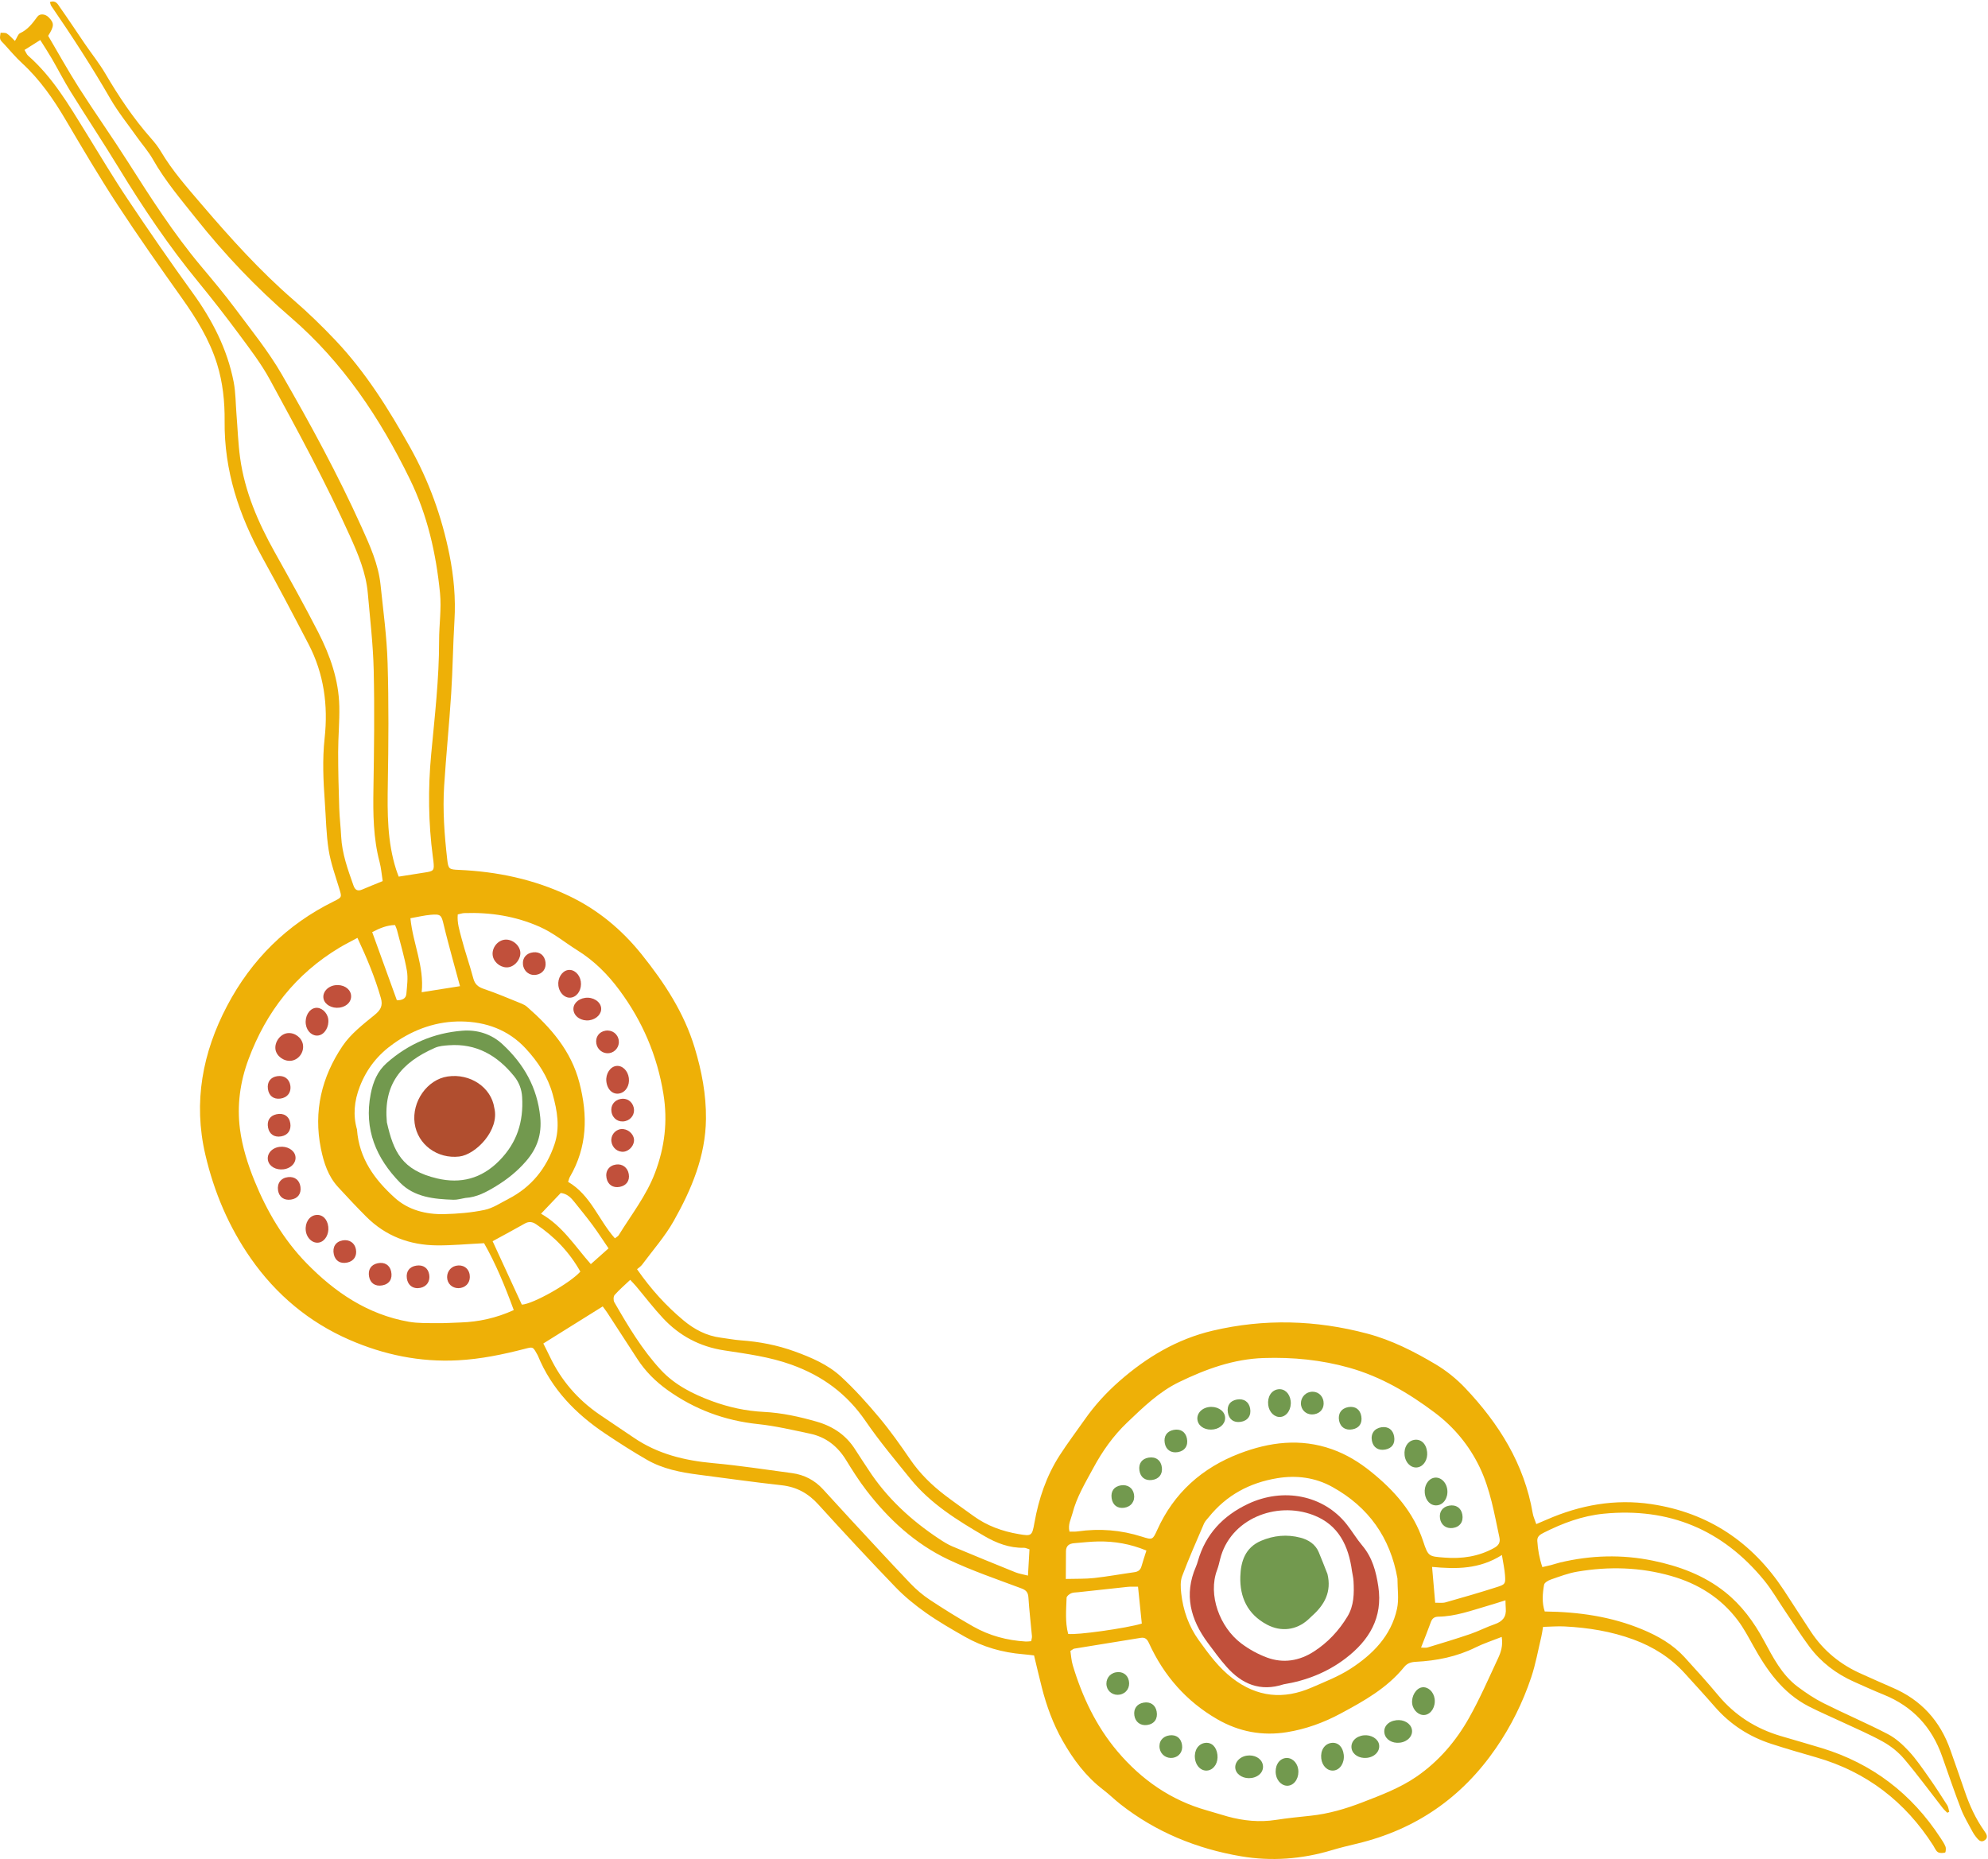 <?xml version="1.0" encoding="UTF-8"?>
<svg width="787px" height="736px" viewBox="0 0 787 736" version="1.1" xmlns="http://www.w3.org/2000/svg" xmlns:xlink="http://www.w3.org/1999/xlink">
    <title>Group 430</title>
    <g id="Page-1" stroke="none" stroke-width="1" fill="none" fill-rule="evenodd">
        <g id="Artboard" transform="translate(-3089, -2841)">
            <g id="Group-430" transform="translate(3482.279, 3209.292) scale(-1, 1) rotate(180) translate(-3482.279, -3209.292) translate(3089, 2841.583)">
                <g id="Group-335" fill="#EEB007">
                    <path d="M252.189,233.501 C252.835,234.072 253.678,234.6 254.229,235.343 C258.475,241.069 263.274,246.496 266.745,252.664 C273.768,265.145 279.317,278.271 279.477,292.989 C279.582,302.626 277.79,311.959 275.014,321.154 C270.816,335.051 263.052,346.863 254.07,358.079 C246.092,368.039 236.547,375.941 225.051,381.389 C211.364,387.876 196.805,390.94 181.717,391.598 C177.747,391.772 177.479,391.876 177.027,395.862 C175.936,405.489 175.215,415.151 175.826,424.827 C176.594,437.016 177.832,449.174 178.612,461.361 C179.23,471.004 179.324,480.681 179.907,490.327 C180.439,499.126 179.645,507.796 177.925,516.385 C174.923,531.375 169.795,545.605 162.303,558.975 C153.87,574.025 144.768,588.625 132.851,601.22 C127.585,606.787 122.061,612.155 116.267,617.17 C102.984,628.669 91.288,641.652 79.909,654.954 C74.141,661.698 68.243,668.342 63.686,676.03 C62.594,677.87 61.241,679.586 59.821,681.194 C52.842,689.092 47.019,697.778 41.702,706.857 C39.329,710.903 36.361,714.599 33.705,718.481 C30.366,723.361 27.125,728.312 23.708,733.137 C22.908,734.268 22.117,736.062 19.762,735.182 C19.972,734.566 20.034,734.04 20.299,733.652 C28.515,721.688 36.405,709.532 43.658,696.949 C46.734,691.616 50.662,686.772 54.232,681.727 C56.329,678.765 58.781,676.011 60.556,672.872 C65.356,664.383 71.646,657.02 77.67,649.445 C88.927,635.292 101.337,622.197 115.03,610.407 C135.725,592.584 150.441,570.505 162.287,546.222 C169.231,531.984 172.637,516.822 174.185,501.244 C174.803,495.015 173.827,488.643 173.83,482.335 C173.84,467.259 172.092,452.326 170.69,437.349 C169.423,423.818 169.568,410.243 171.359,396.728 C171.429,396.195 171.516,395.664 171.573,395.128 C171.981,391.297 171.806,391.102 167.937,390.525 C164.637,390.032 161.343,389.488 157.837,388.933 C157.45,389.991 157.11,390.828 156.835,391.686 C153.289,402.761 153.332,414.148 153.527,425.62 C153.797,441.595 153.917,457.588 153.439,473.553 C153.131,483.877 151.723,494.176 150.648,504.468 C149.797,512.612 146.446,519.983 143.123,527.346 C133.768,548.07 122.92,568.041 111.586,587.713 C106.312,596.869 99.55,605.193 93.213,613.71 C88.88,619.534 84.2,625.106 79.532,630.671 C68.694,643.592 59.644,657.742 50.62,671.932 C44.347,681.802 37.572,691.352 31.277,701.209 C26.951,707.984 23.061,715.039 19.066,721.816 C21.494,725.682 21.512,726.787 19.365,729.054 C18.02,730.476 15.823,730.811 14.758,729.347 C12.862,726.741 10.997,724.277 7.938,722.859 C7.138,722.489 6.783,721.16 5.917,719.784 C4.79,720.851 3.87,721.956 2.721,722.714 C2.092,723.129 1.074,722.956 0.231,723.05 C0.159,722.203 -0.14,721.293 0.079,720.529 C0.282,719.816 1.005,719.234 1.552,718.642 C3.925,716.071 6.165,713.353 8.734,710.991 C15.855,704.445 21.232,696.638 26.106,688.36 C32.721,677.125 39.357,665.883 46.491,654.975 C54.657,642.491 63.265,630.288 71.901,618.12 C77.693,609.961 82.922,601.574 85.92,591.943 C88.225,584.534 88.999,576.905 88.922,569.235 C88.725,549.713 94.607,531.976 103.954,515.101 C110.203,503.82 116.204,492.4 122.155,480.96 C128.238,469.266 129.938,456.766 128.511,443.753 C127.585,435.303 127.986,426.848 128.594,418.4 C129.049,412.103 129.121,405.745 130.102,399.532 C130.912,394.397 132.725,389.412 134.246,384.407 C135.339,380.815 135.482,380.786 132.216,379.18 C113.573,370.012 99.516,356.018 89.922,337.805 C80.169,319.291 76.441,299.638 81.285,278.872 C84.738,264.057 90.575,250.261 99.304,237.763 C109.323,223.414 122.382,212.499 138.375,205.537 C151.936,199.635 166.228,196.648 181.233,197.436 C190.324,197.913 199.094,199.736 207.832,201.997 C210.98,202.814 210.979,202.817 212.522,200.029 C212.651,199.795 212.814,199.573 212.915,199.326 C218.357,185.995 227.945,176.21 239.702,168.35 C245.07,164.76 250.517,161.261 256.114,158.047 C262.399,154.438 269.431,153.068 276.547,152.151 C287.482,150.742 298.4,149.179 309.357,147.98 C315.331,147.326 319.937,144.799 323.954,140.37 C333.988,129.309 344.16,118.366 354.521,107.61 C358.131,103.862 362.251,100.508 366.512,97.501 C371.451,94.015 376.724,90.975 381.989,87.983 C389.111,83.938 396.844,81.737 405.015,81.072 C406.459,80.954 407.898,80.754 409.355,80.592 C410.436,76.121 411.398,71.947 412.46,67.799 C414.332,60.483 416.915,53.435 420.652,46.841 C424.86,39.412 429.872,32.657 436.746,27.411 C439.096,25.619 441.209,23.517 443.535,21.69 C457.615,10.631 473.786,4.057 491.238,1.082 C503.241,-0.963 515.388,-0.081 527.199,3.482 C530.546,4.492 533.955,5.301 537.354,6.117 C560.488,11.682 578.705,24.277 592.197,43.874 C598.207,52.604 602.841,61.976 606.183,71.955 C607.924,77.158 608.883,82.622 610.162,87.975 C610.439,89.125 610.581,90.307 610.859,91.897 C613.819,91.968 616.619,92.214 619.399,92.071 C628.708,91.594 637.817,90.145 646.646,86.9 C654.536,84 661.358,79.686 666.988,73.48 C670.965,69.094 674.977,64.735 678.862,60.267 C684.943,53.275 692.433,48.436 701.2,45.589 C707.087,43.677 713.037,41.953 718.988,40.244 C738.909,34.525 754.209,22.713 765.321,5.344 C765.901,4.439 766.316,3.269 767.141,2.73 C767.861,2.258 769.099,2.318 770.006,2.546 C770.265,2.612 770.441,4.187 770.174,4.889 C769.705,6.127 768.909,7.253 768.176,8.377 C756.786,25.847 741.197,37.795 721.198,43.908 C715.793,45.559 710.349,47.09 704.93,48.696 C695.114,51.605 686.846,56.832 680.248,64.743 C675.941,69.907 671.43,74.907 666.89,79.872 C662.266,84.932 656.478,88.251 650.175,90.876 C637.921,95.978 625.093,97.833 611.523,97.996 C610.349,101.49 610.654,105.079 611.264,108.581 C611.411,109.422 612.921,110.294 613.974,110.656 C617.403,111.838 620.849,113.161 624.403,113.763 C636.89,115.883 649.312,115.559 661.576,112.054 C672.266,108.998 681.27,103.382 687.975,94.465 C690.299,91.37 692.139,87.895 694.026,84.496 C699.446,74.724 705.724,65.732 716.004,60.436 C720.189,58.28 724.539,56.446 728.801,54.438 C734.401,51.8 740.134,49.396 745.526,46.382 C748.628,44.646 751.582,42.256 753.876,39.546 C759.169,33.292 764.013,26.659 769.059,20.196 C769.593,19.512 770.265,18.936 770.872,18.309 C771.134,18.424 771.395,18.54 771.657,18.655 C771.403,19.542 771.337,20.547 770.863,21.293 C768.483,25.033 766.077,28.762 763.521,32.383 C761.038,35.897 758.607,39.498 755.698,42.642 C753.272,45.262 750.473,47.824 747.34,49.45 C738.984,53.79 730.293,57.483 721.871,61.704 C718.291,63.499 714.908,65.778 711.692,68.178 C705.352,72.912 701.866,79.893 698.23,86.598 C694.261,93.918 689.456,100.458 682.953,105.653 C674.56,112.36 664.716,115.971 654.35,118.11 C642.052,120.646 629.731,120.287 617.506,117.36 C616.331,117.078 615.186,116.673 614.017,116.365 C613.004,116.1 611.977,115.891 610.576,115.569 C609.394,119.086 608.793,122.472 608.581,125.942 C608.47,127.751 609.761,128.491 611.132,129.183 C618.637,132.975 626.475,135.882 634.865,136.704 C660.686,139.228 681.925,130.397 698.352,110.349 C701.406,106.621 703.826,102.374 706.54,98.369 C709.783,93.584 712.861,88.678 716.312,84.048 C720.898,77.892 726.874,73.34 733.895,70.199 C737.828,68.44 741.754,66.657 745.748,65.039 C757.182,60.408 764.776,52.203 768.844,40.634 C771.294,33.665 773.668,26.665 776.324,19.776 C777.524,16.663 779.316,13.776 780.874,10.806 C781.248,10.095 781.709,9.419 782.211,8.79 C783.145,7.62 784.204,6.211 785.831,7.519 C787.203,8.62 786.356,9.952 785.551,11.084 C782.094,15.952 779.657,21.309 777.756,26.944 C775.952,32.289 774.029,37.594 772.184,42.924 C768.133,54.623 760.537,63.027 749.067,67.893 C744.978,69.626 740.952,71.512 736.884,73.301 C728.66,76.917 721.952,82.369 716.973,89.852 C713.325,95.335 709.817,100.913 706.194,106.416 C693.676,125.422 676.338,137.117 653.691,140.504 C639.322,142.653 625.557,140.139 612.322,134.367 C611.106,133.836 609.883,133.322 608.178,132.592 C607.641,134.185 607.009,135.482 606.774,136.847 C603.419,156.404 593.375,172.406 579.991,186.512 C576.6,190.085 572.608,193.303 568.378,195.825 C559.825,200.921 550.94,205.443 541.199,208.023 C520.904,213.4 500.546,213.99 480.065,209.167 C465.955,205.843 453.949,198.667 443.174,189.22 C437.99,184.676 433.363,179.627 429.406,173.974 C426.093,169.244 422.598,164.629 419.476,159.778 C414.24,151.635 411.2,142.627 409.508,133.123 C408.572,127.858 408.369,127.772 403.265,128.635 C396.807,129.726 390.775,131.9 385.428,135.769 C381.719,138.453 377.967,141.078 374.318,143.843 C368.927,147.927 364.155,152.589 360.302,158.232 C356.437,163.893 352.457,169.515 348.066,174.769 C343.331,180.434 338.358,185.975 332.938,190.973 C327.761,195.748 321.202,198.544 314.6,200.948 C307.737,203.446 300.616,204.814 293.32,205.337 C290.641,205.529 287.99,206.063 285.32,206.401 C279.643,207.124 274.782,209.722 270.509,213.299 C263.78,218.933 257.86,225.36 252.189,233.501 M423.395,129.601 C422.676,132.381 423.979,134.55 424.566,136.841 C426.217,143.305 429.66,148.942 432.778,154.733 C436.369,161.403 440.687,167.531 446.189,172.776 C452.519,178.815 458.81,184.965 466.794,188.831 C477.38,193.957 488.297,197.953 500.3,198.343 C511.821,198.718 523.119,197.611 534.214,194.477 C546.718,190.944 557.691,184.453 567.966,176.738 C575.605,171.003 581.61,163.747 585.747,155.144 C589.977,146.347 591.563,136.737 593.586,127.279 C594.025,125.225 593.196,124.088 591.408,123.103 C585.292,119.735 578.763,118.794 571.9,119.322 C565.654,119.803 565.408,119.674 563.412,125.751 C559.602,137.349 551.907,145.949 542.664,153.396 C538.041,157.12 533.035,160.189 527.348,162.212 C514.834,166.663 502.567,165.086 490.644,160.519 C475.866,154.857 464.732,144.943 458.128,130.313 C456.332,126.335 456.228,126.279 452.094,127.601 C443.741,130.274 435.251,130.944 426.582,129.695 C425.561,129.549 424.508,129.628 423.395,129.601 M594.493,87.922 C595.042,84.397 594.153,81.836 593.039,79.453 C589.346,71.547 585.857,63.511 581.59,55.918 C576.42,46.715 569.618,38.715 560.819,32.643 C554.238,28.102 546.808,25.32 539.399,22.453 C532.71,19.864 525.928,17.869 518.781,17.122 C514.231,16.647 509.674,16.189 505.158,15.486 C498.642,14.47 492.284,15.106 485.99,16.831 C483.267,17.575 480.583,18.464 477.862,19.223 C463.511,23.225 451.804,31.456 442.356,42.632 C433.951,52.575 428.407,64.266 424.671,76.745 C424.112,78.608 424.021,80.612 423.741,82.369 C424.59,82.885 424.906,83.22 425.265,83.279 C434.034,84.719 442.807,86.121 451.575,87.555 C453.375,87.85 454.155,86.984 454.874,85.412 C460.738,72.588 469.62,62.416 481.898,55.328 C490.482,50.374 499.735,48.632 509.5,50.214 C516.973,51.425 523.992,53.977 530.712,57.583 C540.001,62.566 549.123,67.669 555.894,76.029 C557.092,77.509 558.605,77.976 560.484,78.072 C568.753,78.488 576.734,80.091 584.242,83.81 C587.343,85.346 590.678,86.412 594.493,87.922 M141.505,364.684 C145.316,356.546 148.482,348.902 150.773,340.884 C151.644,337.833 150.727,336.152 148.267,334.148 C143.711,330.438 138.827,326.66 135.607,321.883 C127.358,309.644 124.035,296.048 127.046,281.212 C128.195,275.563 129.92,270.288 133.874,265.987 C137.506,262.033 141.185,258.114 144.977,254.313 C152.69,246.583 162.225,243.029 173.001,242.941 C179.025,242.892 185.054,243.477 191.627,243.804 C196.276,235.667 199.952,226.698 203.385,217.32 C196.407,214.162 189.53,212.653 182.345,212.419 C179.254,212.317 176.159,212.105 173.07,212.144 C169.332,212.192 165.525,212.055 161.872,212.693 C145.557,215.543 132.486,224.419 121.256,235.976 C112.187,245.308 105.617,256.529 100.735,268.531 C98.074,275.073 95.888,282.04 94.991,289.007 C93.788,298.343 95.016,307.626 98.403,316.698 C105.433,335.536 117.08,350.407 134.358,360.797 C136.517,362.095 138.786,363.211 141.505,364.684 M151.503,387.166 C148.546,385.955 145.926,384.923 143.342,383.81 C141.559,383.043 140.551,383.662 139.942,385.386 C137.704,391.724 135.396,398.034 135.057,404.854 C134.871,408.61 134.412,412.355 134.294,416.111 C134.059,423.489 133.859,430.872 133.866,438.254 C133.871,444.29 134.452,450.332 134.323,456.363 C134.099,466.787 130.695,476.464 126.021,485.611 C120.522,496.373 114.588,506.919 108.703,517.481 C102.179,529.188 96.893,541.348 95.056,554.723 C94.272,560.433 94.08,566.224 93.615,571.979 C93.27,576.263 93.315,580.625 92.497,584.818 C89.957,597.833 84.038,609.316 76.281,620.038 C67.46,632.233 58.911,644.635 50.542,657.144 C44.714,665.854 39.363,674.883 33.847,683.799 C27.194,694.55 20.799,705.487 11.123,713.97 C10.577,714.449 10.312,715.243 9.71,716.23 C11.783,717.538 13.654,718.715 15.941,720.157 C17.625,717.457 19.163,715.13 20.56,712.72 C23.05,708.42 25.304,703.976 27.925,699.759 C34.238,689.6 40.852,679.623 47.08,669.411 C56.612,653.783 66.789,638.63 78.422,624.46 C84.051,617.604 89.503,610.589 94.781,603.458 C99.014,597.739 103.395,592.024 106.784,585.804 C117.901,565.398 128.984,544.96 138.548,523.757 C141.815,516.518 144.898,509.187 145.604,501.163 C146.498,490.99 147.709,480.815 147.941,470.621 C148.299,454.924 148.086,439.209 147.831,423.507 C147.674,413.8 147.76,404.173 150.271,394.704 C150.883,392.394 151.059,389.971 151.503,387.166 M238.602,218.771 C239.322,217.783 239.9,217.059 240.405,216.285 C244.368,210.205 248.332,204.124 252.269,198.026 C255.45,193.101 259.501,189.059 264.272,185.649 C275.03,177.963 286.919,173.568 300.106,172.178 C307.026,171.449 313.866,169.826 320.696,168.386 C326.945,167.067 331.58,163.424 334.927,157.967 C337.456,153.846 340.061,149.739 343.002,145.91 C351.801,134.455 362.309,124.775 375.416,118.563 C384.753,114.137 394.606,110.782 404.305,107.152 C406.291,106.411 407.002,105.524 407.133,103.465 C407.455,98.371 408.074,93.297 408.526,88.209 C408.58,87.605 408.336,86.972 408.211,86.239 C407.364,86.182 406.705,86.066 406.056,86.104 C398.687,86.535 391.682,88.41 385.275,92.042 C379.425,95.358 373.697,98.913 368.09,102.624 C365.31,104.465 362.702,106.685 360.4,109.097 C352.416,117.467 344.588,125.987 336.721,134.469 C333.063,138.415 329.459,142.41 325.817,146.372 C322.501,149.981 318.379,152.13 313.541,152.776 C303.151,154.165 292.777,155.778 282.344,156.722 C271.012,157.747 260.336,160.339 250.836,166.853 C246.289,169.971 241.661,172.973 237.122,176.108 C228.638,181.968 222.126,189.527 217.693,198.852 C216.848,200.631 215.94,202.379 215.086,204.092 C223.057,209.068 230.662,213.814 238.602,218.771 M224.899,268.09 C225.225,269.017 225.325,269.564 225.589,270.017 C232.517,281.907 232.747,294.369 229.36,307.388 C226.083,319.998 218.078,329.134 208.647,337.386 C208.051,337.908 207.309,338.319 206.57,338.617 C201.592,340.617 196.658,342.755 191.58,344.463 C189.268,345.24 187.996,346.292 187.362,348.675 C185.947,353.991 184.1,359.192 182.719,364.514 C181.931,367.556 180.896,370.641 181.215,373.969 C182.212,374.18 182.987,374.465 183.771,374.492 C194.126,374.856 204.103,373.295 213.656,369.063 C219.142,366.633 223.674,362.813 228.678,359.688 C235.319,355.543 240.669,350.139 245.239,343.96 C254.327,331.679 260.172,318.119 262.637,302.854 C264.399,291.938 263.116,281.745 259.306,271.669 C255.899,262.661 249.929,255.085 244.932,246.97 C244.675,246.552 244.142,246.303 243.429,245.726 C236.974,252.966 233.878,262.829 224.899,268.09 M406.947,112.199 C404.821,112.744 403.358,112.953 402.027,113.489 C393.666,116.864 385.315,120.268 377.005,123.767 C375.159,124.545 373.427,125.649 371.746,126.761 C360.628,134.125 350.988,142.999 343.7,154.262 C342.02,156.859 340.259,159.404 338.616,162.023 C334.999,167.783 329.807,171.282 323.317,173.148 C316.437,175.126 309.482,176.654 302.325,177.013 C295.264,177.367 288.461,178.86 281.86,181.287 C274.328,184.059 267.111,187.704 261.661,193.575 C254.233,201.573 248.626,210.993 243.191,220.441 C242.774,221.166 242.811,222.729 243.317,223.303 C245.154,225.381 247.284,227.202 249.483,229.293 C250.426,228.273 251.165,227.533 251.836,226.735 C255.378,222.521 258.721,218.122 262.475,214.106 C269.014,207.112 277.052,202.841 286.632,201.374 C295.64,199.996 304.628,198.833 313.371,195.685 C325.635,191.267 335.272,184.16 342.646,173.402 C348.109,165.432 354.353,157.983 360.445,150.462 C368.385,140.654 378.97,134.115 389.673,127.864 C394.425,125.089 399.625,123.064 405.369,123.212 C405.981,123.226 406.602,122.875 407.543,122.599 C407.355,119.299 407.173,116.135 406.947,112.199 M553.218,111.06 C553.204,107.052 553.878,102.894 553.044,99.063 C550.709,88.318 543.391,80.959 534.522,75.253 C529.819,72.229 524.469,70.161 519.303,67.906 C508.148,63.033 497.688,64.012 487.859,71.583 C482.418,75.773 478.495,81.169 474.573,86.609 C470.565,92.173 468.355,98.487 467.607,105.258 C467.361,107.483 467.225,109.985 467.987,112.004 C470.631,119.019 473.664,125.89 476.626,132.782 C477.038,133.74 477.864,134.53 478.537,135.365 C485.524,144.037 494.658,148.943 505.568,150.757 C513.26,152.036 520.685,151.05 527.464,147.288 C541.75,139.361 550.357,127.303 553.218,111.06 M141.321,288.852 C139.704,294.393 140.212,300.101 142.442,305.838 C145.211,312.958 149.592,318.456 155.906,322.902 C164.048,328.636 173.091,331.73 182.706,331.59 C192.215,331.451 201.127,328.4 208.038,320.963 C212.996,315.628 216.857,309.746 218.79,302.776 C220.592,296.278 221.761,289.614 219.512,282.949 C216.282,273.376 210.333,266.009 201.266,261.337 C198.175,259.744 195.131,257.677 191.822,256.982 C186.6,255.886 181.18,255.441 175.83,255.313 C168.655,255.143 161.663,256.927 156.324,261.739 C148.423,268.862 142.145,277.241 141.321,288.852 M229.742,232.552 C225.691,227.971 210.897,219.631 206.578,219.483 C202.736,227.823 198.854,236.255 195.016,244.59 C199.563,247.077 203.685,249.272 207.742,251.578 C209.377,252.508 210.774,252.288 212.238,251.302 C219.463,246.431 225.375,240.353 229.742,232.552 M452.014,93.208 C446.003,91.361 425.92,88.538 422.855,89.123 C421.622,93.78 422.064,98.618 422.237,103.415 C422.259,104.047 423.281,104.854 424.019,105.191 C424.837,105.565 425.858,105.514 426.794,105.618 C433.344,106.337 439.891,107.068 446.446,107.746 C447.708,107.876 448.992,107.784 450.514,107.797 C451.037,102.72 451.513,98.082 452.014,93.208 M453.839,122.118 C453.096,119.762 452.444,117.882 451.915,115.966 C451.505,114.483 450.631,113.768 449.102,113.554 C443.778,112.811 438.482,111.83 433.144,111.243 C429.618,110.856 426.037,110.988 421.93,110.873 C421.952,114.899 421.989,118.347 421.987,121.797 C421.987,124.013 423.267,124.88 425.276,125.032 C428.489,125.273 431.7,125.682 434.915,125.718 C441.264,125.788 447.438,124.765 453.839,122.118 M166.934,343.165 C168.005,353.382 163.487,362.358 162.474,372.459 C165.364,372.964 167.936,373.604 170.543,373.824 C174.468,374.154 174.743,373.732 175.64,369.925 C176.683,365.497 177.893,361.108 179.06,356.71 C180.012,353.127 181.011,349.554 182.102,345.563 C176.913,344.744 172.228,344.002 166.934,343.165 M594.568,120.352 C595.095,117.035 595.63,114.717 595.793,112.373 C596.028,109.025 595.932,108.727 592.715,107.695 C585.951,105.522 579.121,103.553 572.285,101.618 C571.068,101.273 569.69,101.49 568.158,101.441 C567.741,106.235 567.354,110.679 566.923,115.642 C576.527,114.748 585.624,114.685 594.568,120.352 M221.988,263.687 C224.482,263.398 225.98,261.888 227.337,260.183 C229.763,257.135 232.249,254.128 234.563,250.997 C236.699,248.107 238.643,245.075 240.908,241.758 C238.475,239.594 236.317,237.673 233.897,235.52 C227.589,242.646 222.682,250.639 214.185,255.481 C217.078,258.522 219.549,261.12 221.988,263.687 M595.975,102.412 C596.033,100.811 596.023,100.02 596.095,99.237 C596.399,95.919 594.86,94.031 591.739,92.964 C588.442,91.835 585.324,90.19 582.027,89.066 C576.445,87.16 570.793,85.46 565.148,83.747 C564.376,83.514 563.474,83.71 562.56,83.707 C563.948,87.292 565.261,90.512 566.434,93.78 C566.966,95.267 567.856,95.916 569.408,95.938 C576.228,96.034 582.557,98.396 588.991,100.257 C591.137,100.876 593.26,101.572 595.975,102.412 M157.112,339.979 C153.827,349.053 150.613,357.934 147.345,366.966 C150.359,368.516 153.11,369.701 156.382,369.771 C156.687,369.004 156.998,368.417 157.156,367.792 C158.513,362.454 160.115,357.157 161.07,351.745 C161.592,348.788 161.124,345.627 160.878,342.574 C160.722,340.641 159.257,339.963 157.112,339.979" id="Fill-333"></path>
                </g>
                <path d="M510.942,181.381 C510.546,184.405 508.486,186.303 505.972,185.96 C503.298,185.596 501.65,182.958 502.063,179.701 C502.429,176.812 504.637,174.739 507.042,175.027 C509.551,175.327 511.35,178.26 510.942,181.381" id="Fill-336" fill="#72994E"></path>
                <path d="M520.307,176.08 C522.84,176.535 524.292,178.525 523.951,181.082 C523.598,183.738 521.361,185.391 518.759,184.92 C516.21,184.459 514.574,182.015 515.097,179.447 C515.577,177.09 517.827,175.635 520.307,176.08" id="Fill-338" fill="#72994E"></path>
                <path d="M564.959,161.159 C564.603,164.469 562.449,166.434 559.752,165.918 C557.249,165.437 555.731,162.98 556.04,159.906 C556.353,156.788 558.75,154.576 561.28,155.069 C563.675,155.534 565.279,158.192 564.959,161.159" id="Fill-340" fill="#72994E"></path>
                <path d="M548.365,162.102 C551.066,162.593 552.366,164.476 551.911,167.237 C551.464,169.949 549.562,171.34 546.864,170.929 C544.055,170.499 542.558,168.338 543.115,165.525 C543.633,162.925 545.65,161.61 548.365,162.102" id="Fill-342" fill="#72994E"></path>
                <path d="M461.098,164.664 C461.56,162.031 463.554,160.643 466.24,161.079 C469.054,161.539 470.468,163.671 469.861,166.542 C469.308,169.16 467.302,170.422 464.568,169.874 C461.921,169.342 460.619,167.388 461.098,164.664" id="Fill-344" fill="#72994E"></path>
                <path d="M456.024,150.051 C458.74,150.398 460.246,152.262 459.967,154.93 C459.664,157.798 457.601,159.379 454.757,158.922 C452.065,158.489 450.686,156.605 451.06,153.871 C451.435,151.149 453.31,149.705 456.024,150.051" id="Fill-346" fill="#72994E"></path>
                <path d="M480.546,170.099 C483.438,170.567 485.357,172.809 484.944,175.236 C484.515,177.749 481.535,179.423 478.411,178.906 C475.338,178.397 473.441,175.921 474.148,173.346 C474.798,170.984 477.508,169.608 480.546,170.099" id="Fill-348" fill="#72994E"></path>
                <path d="M486.078,176.805 C486.498,174.068 488.354,172.681 491.085,173.062 C493.936,173.458 495.432,175.56 494.89,178.412 C494.394,181.032 492.398,182.371 489.681,181.91 C486.983,181.452 485.653,179.568 486.078,176.805" id="Fill-350" fill="#72994E"></path>
                <path d="M535.437,170.112 C538.102,170.622 539.376,172.528 538.903,175.301 C538.446,177.989 536.513,179.36 533.806,178.918 C531.008,178.462 529.535,176.273 530.131,173.464 C530.678,170.89 532.728,169.595 535.437,170.112" id="Fill-352" fill="#72994E"></path>
                <path d="M572.958,146.149 C572.621,149.24 570.194,151.437 567.683,150.926 C565.316,150.442 563.716,147.758 564.042,144.817 C564.376,141.796 566.405,139.782 568.877,140.019 C571.496,140.268 573.303,142.981 572.958,146.149" id="Fill-354" fill="#72994E"></path>
                <path d="M440.069,142.845 C440.465,140.125 442.356,138.683 445.03,139.059 C447.793,139.448 449.404,141.67 448.912,144.408 C448.455,146.945 446.365,148.354 443.702,147.923 C441.026,147.489 439.67,145.594 440.069,142.845" id="Fill-356" fill="#72994E"></path>
                <path d="M570.07,134.81 C570.468,132.23 572.507,130.705 575.099,131.048 C577.924,131.423 579.421,133.53 578.896,136.389 C578.417,139.002 576.38,140.385 573.715,139.906 C571.061,139.429 569.661,137.472 570.07,134.81" id="Fill-358" fill="#72994E"></path>
                <path d="M567.932,63.446 C567.53,66.28 565.254,68.329 562.921,67.956 C560.548,67.577 558.658,64.417 559.052,61.484 C559.419,58.764 561.806,56.678 564.137,57.041 C566.641,57.432 568.371,60.351 567.932,63.446" id="Fill-360" fill="#72994E"></path>
                <path d="M531.95,41.312 C531.581,44.463 529.653,46.299 527.067,45.96 C524.358,45.606 522.668,42.996 523.055,39.764 C523.407,36.81 525.536,34.764 527.983,35.022 C530.543,35.294 532.324,38.117 531.95,41.312" id="Fill-362" fill="#72994E"></path>
                <path d="M467.938,45.168 C467.521,47.889 465.666,49.299 462.971,48.947 C460.175,48.58 458.582,46.421 459.096,43.692 C459.556,41.255 461.842,39.668 464.333,40.059 C466.819,40.449 468.332,42.592 467.938,45.168" id="Fill-364" fill="#72994E"></path>
                <path d="M481.947,41.282 C481.568,44.43 479.638,46.288 477.08,45.963 C474.37,45.619 472.667,43.01 473.055,39.796 C473.438,36.629 475.818,34.525 478.375,35.092 C480.775,35.622 482.309,38.282 481.947,41.282" id="Fill-366" fill="#72994E"></path>
                <path d="M554.179,46.052 C557.315,46.428 559.444,48.809 558.921,51.352 C558.432,53.72 555.716,55.309 552.77,54.949 C549.518,54.552 547.546,52.327 548.09,49.673 C548.591,47.23 551.177,45.692 554.179,46.052" id="Fill-368" fill="#72994E"></path>
                <path d="M443.33,65.083 C445.914,65.565 447.439,67.912 446.888,70.558 C446.371,73.045 444.315,74.383 441.74,73.904 C439.143,73.421 437.568,71.052 438.105,68.436 C438.584,66.097 440.878,64.626 443.33,65.083" id="Fill-370" fill="#72994E"></path>
                <path d="M495.487,32.081 C498.652,32.57 500.55,34.95 499.858,37.557 C499.228,39.931 496.52,41.375 493.561,40.915 C490.521,40.442 488.463,37.892 489.124,35.419 C489.741,33.108 492.559,31.629 495.487,32.081" id="Fill-372" fill="#72994E"></path>
                <path d="M513.904,35.656 C513.436,38.488 511.124,40.388 508.699,39.933 C506.109,39.447 504.564,36.633 505.109,33.394 C505.587,30.568 507.943,28.602 510.296,29.069 C512.795,29.564 514.421,32.535 513.904,35.656" id="Fill-374" fill="#72994E"></path>
                <path d="M541.093,40.039 C544.226,40.369 546.376,42.689 545.945,45.276 C545.561,47.595 542.795,49.274 539.877,48.963 C536.698,48.622 534.612,46.359 535.061,43.734 C535.47,41.336 538.103,39.725 541.093,40.039" id="Fill-376" fill="#72994E"></path>
                <path d="M449.068,56.802 C449.457,54.219 451.491,52.702 454.101,53.049 C456.94,53.426 458.421,55.51 457.895,58.387 C457.413,61.013 455.397,62.383 452.718,61.906 C450.068,61.435 448.666,59.475 449.068,56.802" id="Fill-378" fill="#72994E"></path>
                <path d="M126.111,326.053 C128.565,326.471 130.356,329.508 129.94,332.549 C129.577,335.214 127.102,337.341 124.812,336.954 C122.337,336.536 120.626,333.564 121.07,330.457 C121.478,327.607 123.722,325.647 126.111,326.053" id="Fill-380" fill="#C1503B"></path>
                <path d="M109.05,320.536 C109.436,317.875 112.378,315.719 115.204,316.03 C118.203,316.357 120.417,319.342 119.934,322.4 C119.495,325.167 116.677,327.282 113.848,326.969 C110.991,326.654 108.623,323.478 109.05,320.536" id="Fill-382" fill="#C1503B"></path>
                <path d="M146.116,230.548 C146.615,227.925 148.604,226.612 151.338,227.101 C154.145,227.602 155.493,229.74 154.836,232.649 C154.258,235.206 152.176,236.448 149.46,235.853 C146.847,235.284 145.595,233.295 146.116,230.548" id="Fill-384" fill="#C1503B"></path>
                <path d="M129.955,250.313 C129.607,253.384 127.62,255.278 125.073,254.967 C122.445,254.647 120.682,251.933 121.048,248.771 C121.401,245.725 123.901,243.533 126.395,244.086 C128.708,244.598 130.29,247.363 129.955,250.313" id="Fill-386" fill="#C1503B"></path>
                <path d="M182.41,226.096 C184.895,226.586 186.34,228.736 185.931,231.327 C185.508,234.005 183.199,235.491 180.452,234.853 C178.077,234.3 176.604,231.93 177.094,229.448 C177.56,227.073 179.897,225.599 182.41,226.096" id="Fill-388" fill="#C1503B"></path>
                <path d="M132.734,345.944 C129.676,345.562 127.539,343.088 128.086,340.567 C128.588,338.253 131.387,336.676 134.325,337.057 C137.486,337.463 139.476,339.793 138.901,342.414 C138.38,344.792 135.715,346.317 132.734,345.944" id="Fill-390" fill="#C1503B"></path>
                <path d="M115.174,261.066 C117.871,261.458 119.295,263.343 118.949,266.061 C118.605,268.756 116.715,270.258 114.036,269.963 C111.226,269.656 109.629,267.536 110.074,264.706 C110.486,262.07 112.448,260.67 115.174,261.066" id="Fill-392" fill="#C1503B"></path>
                <path d="M111.353,286.102 C113.968,286.582 115.339,288.567 114.928,291.27 C114.5,294.065 112.33,295.484 109.45,294.851 C106.823,294.272 105.586,292.3 106.123,289.545 C106.631,286.938 108.652,285.606 111.353,286.102" id="Fill-394" fill="#C1503B"></path>
                <path d="M112.295,273.063 C115.409,273.474 117.485,275.902 116.902,278.445 C116.368,280.76 113.58,282.323 110.657,281.943 C107.561,281.539 105.527,279.134 106.095,276.548 C106.617,274.168 109.289,272.667 112.295,273.063" id="Fill-396" fill="#C1503B"></path>
                <path d="M169.924,231.351 C169.492,233.989 167.544,235.348 164.8,234.923 C162.093,234.507 160.692,232.634 161.057,229.92 C161.441,227.086 163.608,225.547 166.413,226.118 C168.947,226.633 170.352,228.729 169.924,231.351" id="Fill-398" fill="#C1503B"></path>
                <path d="M140.891,241.421 C140.404,243.951 138.29,245.367 135.672,244.917 C132.89,244.439 131.509,242.266 132.158,239.379 C132.741,236.781 134.762,235.557 137.498,236.145 C140.082,236.701 141.404,238.756 140.891,241.421" id="Fill-400" fill="#C1503B"></path>
                <path d="M106.053,304.919 C106.402,302.189 108.27,300.712 110.956,301.047 C113.768,301.395 115.384,303.541 114.922,306.313 C114.493,308.895 112.471,310.321 109.79,309.938 C107.119,309.557 105.702,307.653 106.053,304.919" id="Fill-402" fill="#C1503B"></path>
                <path d="M201.452,353.082 C204.149,353.599 206.331,356.582 205.958,359.242 C205.557,362.135 202.355,364.452 199.491,363.925 C196.542,363.38 194.44,360.181 195.133,357.294 C195.791,354.555 198.773,352.566 201.452,353.082" id="Fill-404" fill="#C1503B"></path>
                <path d="M236.075,322.839 C236.492,320.4 238.754,318.71 241.157,319.042 C243.551,319.372 245.285,321.649 244.961,324.038 C244.6,326.698 242.287,328.386 239.634,327.924 C237.119,327.487 235.642,325.376 236.075,322.839" id="Fill-406" fill="#C1503B"></path>
                <path d="M248.944,309.192 C248.564,312.156 246.338,314.281 243.938,313.97 C241.568,313.661 239.75,310.873 240.028,307.972 C240.347,304.631 242.573,302.541 245.229,303.086 C247.729,303.6 249.324,306.222 248.944,309.192" id="Fill-408" fill="#C1503B"></path>
                <path d="M245.308,266.098 C247.973,266.581 249.37,268.548 248.915,271.178 C248.469,273.754 246.395,275.306 243.877,274.949 C241.096,274.556 239.554,272.354 240.114,269.577 C240.645,266.951 242.639,265.614 245.308,266.098" id="Fill-410" fill="#C1503B"></path>
                <path d="M231.684,340.943 C228.71,340.543 226.701,338.412 227.037,336.01 C227.396,333.439 230.228,331.646 233.283,332.059 C236.164,332.448 238.264,334.665 237.973,337.012 C237.662,339.516 234.725,341.351 231.684,340.943" id="Fill-412" fill="#C1503B"></path>
                <path d="M245.646,300.904 C243.102,300.396 241.63,298.268 242.081,295.747 C242.559,293.07 244.893,291.518 247.518,292.135 C249.967,292.711 251.438,295.04 250.883,297.464 C250.315,299.953 248.116,301.397 245.646,300.904" id="Fill-414" fill="#C1503B"></path>
                <path d="M229.922,347.439 C229.472,350.349 227.145,352.383 224.774,351.939 C222.407,351.496 220.694,348.677 221.046,345.805 C221.432,342.66 223.945,340.475 226.444,341.11 C228.833,341.717 230.373,344.52 229.922,347.439" id="Fill-416" fill="#C1503B"></path>
                <path d="M215.954,355.041 C215.608,357.737 213.725,359.256 211.089,358.965 C208.4,358.667 206.776,356.765 207.025,354.204 C207.289,351.489 209.535,349.674 212.164,350.049 C214.764,350.421 216.289,352.43 215.954,355.041" id="Fill-418" fill="#C1503B"></path>
                <path d="M246.983,280.032 C249.302,280.317 251.261,282.77 250.972,285.026 C250.676,287.343 248.288,289.206 245.901,288.982 C243.48,288.754 241.704,286.476 242.041,284.026 C242.384,281.521 244.591,279.737 246.983,280.032" id="Fill-420" fill="#C1503B"></path>
                <path d="M508.161,69.162 C517.052,70.599 525.454,73.896 532.71,79.448 C541.996,86.552 547.499,95.529 545.64,107.897 C544.745,113.857 543.28,119.371 539.291,124.094 C537.052,126.742 535.282,129.775 533.125,132.498 C523.92,144.122 507.953,147.183 493.985,140.548 C484.13,135.867 477.243,128.578 474.218,117.962 C473.999,117.19 473.743,116.421 473.423,115.686 C468.647,104.662 471.304,94.78 478.141,85.573 C480.539,82.342 482.918,79.071 485.589,76.067 C491.596,69.305 498.849,66.107 508.161,69.162 M535.219,113.962 C535.429,112.639 535.759,111.324 535.829,109.993 C536.088,105.145 536.044,100.322 533.402,95.966 C530.009,90.371 525.624,85.675 520.111,82.126 C514.357,78.42 508.023,77.382 501.582,79.754 C497.969,81.085 494.443,83.039 491.369,85.357 C482.843,91.78 478.11,104.602 481.817,114.431 C482.336,115.805 482.658,117.255 483.011,118.685 C486.952,134.603 505.085,141.787 519.862,136.177 C529.961,132.344 533.884,123.923 535.219,113.962" id="Fill-422" fill="#C1503B"></path>
                <path d="M184.226,261.718 C188.742,261.991 192.519,264.033 196.348,266.368 C200.852,269.115 204.793,272.277 208.265,276.292 C212.659,281.368 214.536,286.88 213.869,293.684 C212.713,305.455 207.326,314.802 198.904,322.59 C194.427,326.731 188.797,328.38 183.014,327.927 C171.746,327.049 161.68,322.732 153.097,315.152 C149.423,311.904 147.69,307.67 146.754,302.89 C144.015,288.905 148.933,277.418 158.372,267.777 C164.026,262.004 171.842,261.259 179.501,261.004 C181.066,260.952 182.651,261.465 184.226,261.718 M153.151,291.658 C151.759,306.572 158.587,315.199 172.218,321.171 C173.87,321.895 175.828,322.032 177.663,322.168 C188.578,322.972 196.915,318.13 203.603,309.813 C205.5,307.452 206.52,304.721 206.699,301.661 C207.272,291.914 204.708,283.596 197.606,276.423 C190.51,269.256 182.28,267.292 173.14,269.419 C159.071,272.691 155.776,280.09 153.151,291.658" id="Fill-424" fill="#72994E"></path>
                <path d="M525.513,112.82 C524.366,115.705 523.269,118.61 522.06,121.469 C520.724,124.625 518.027,126.367 514.816,127.212 C509.499,128.613 504.241,128.116 499.2,125.964 C492.864,123.258 491.193,117.672 491.014,111.84 C490.764,103.737 493.795,96.922 501.573,92.788 C507.135,89.83 513.215,90.57 517.877,94.796 C518.39,95.261 518.866,95.764 519.383,96.223 C524.414,100.675 527.183,105.851 525.513,112.82" id="Fill-426" fill="#72994E"></path>
                <path d="M195.684,297.356 C194.488,305.507 186.12,311.14 177.191,309.804 C169.119,308.596 162.966,299.862 164.145,291.283 C165.315,282.765 173.226,277.117 181.817,278.114 C188.336,278.869 197.858,288.558 195.684,297.356" id="Fill-428" fill="#B14E2F"></path>
            </g>
        </g>
    </g>
</svg>